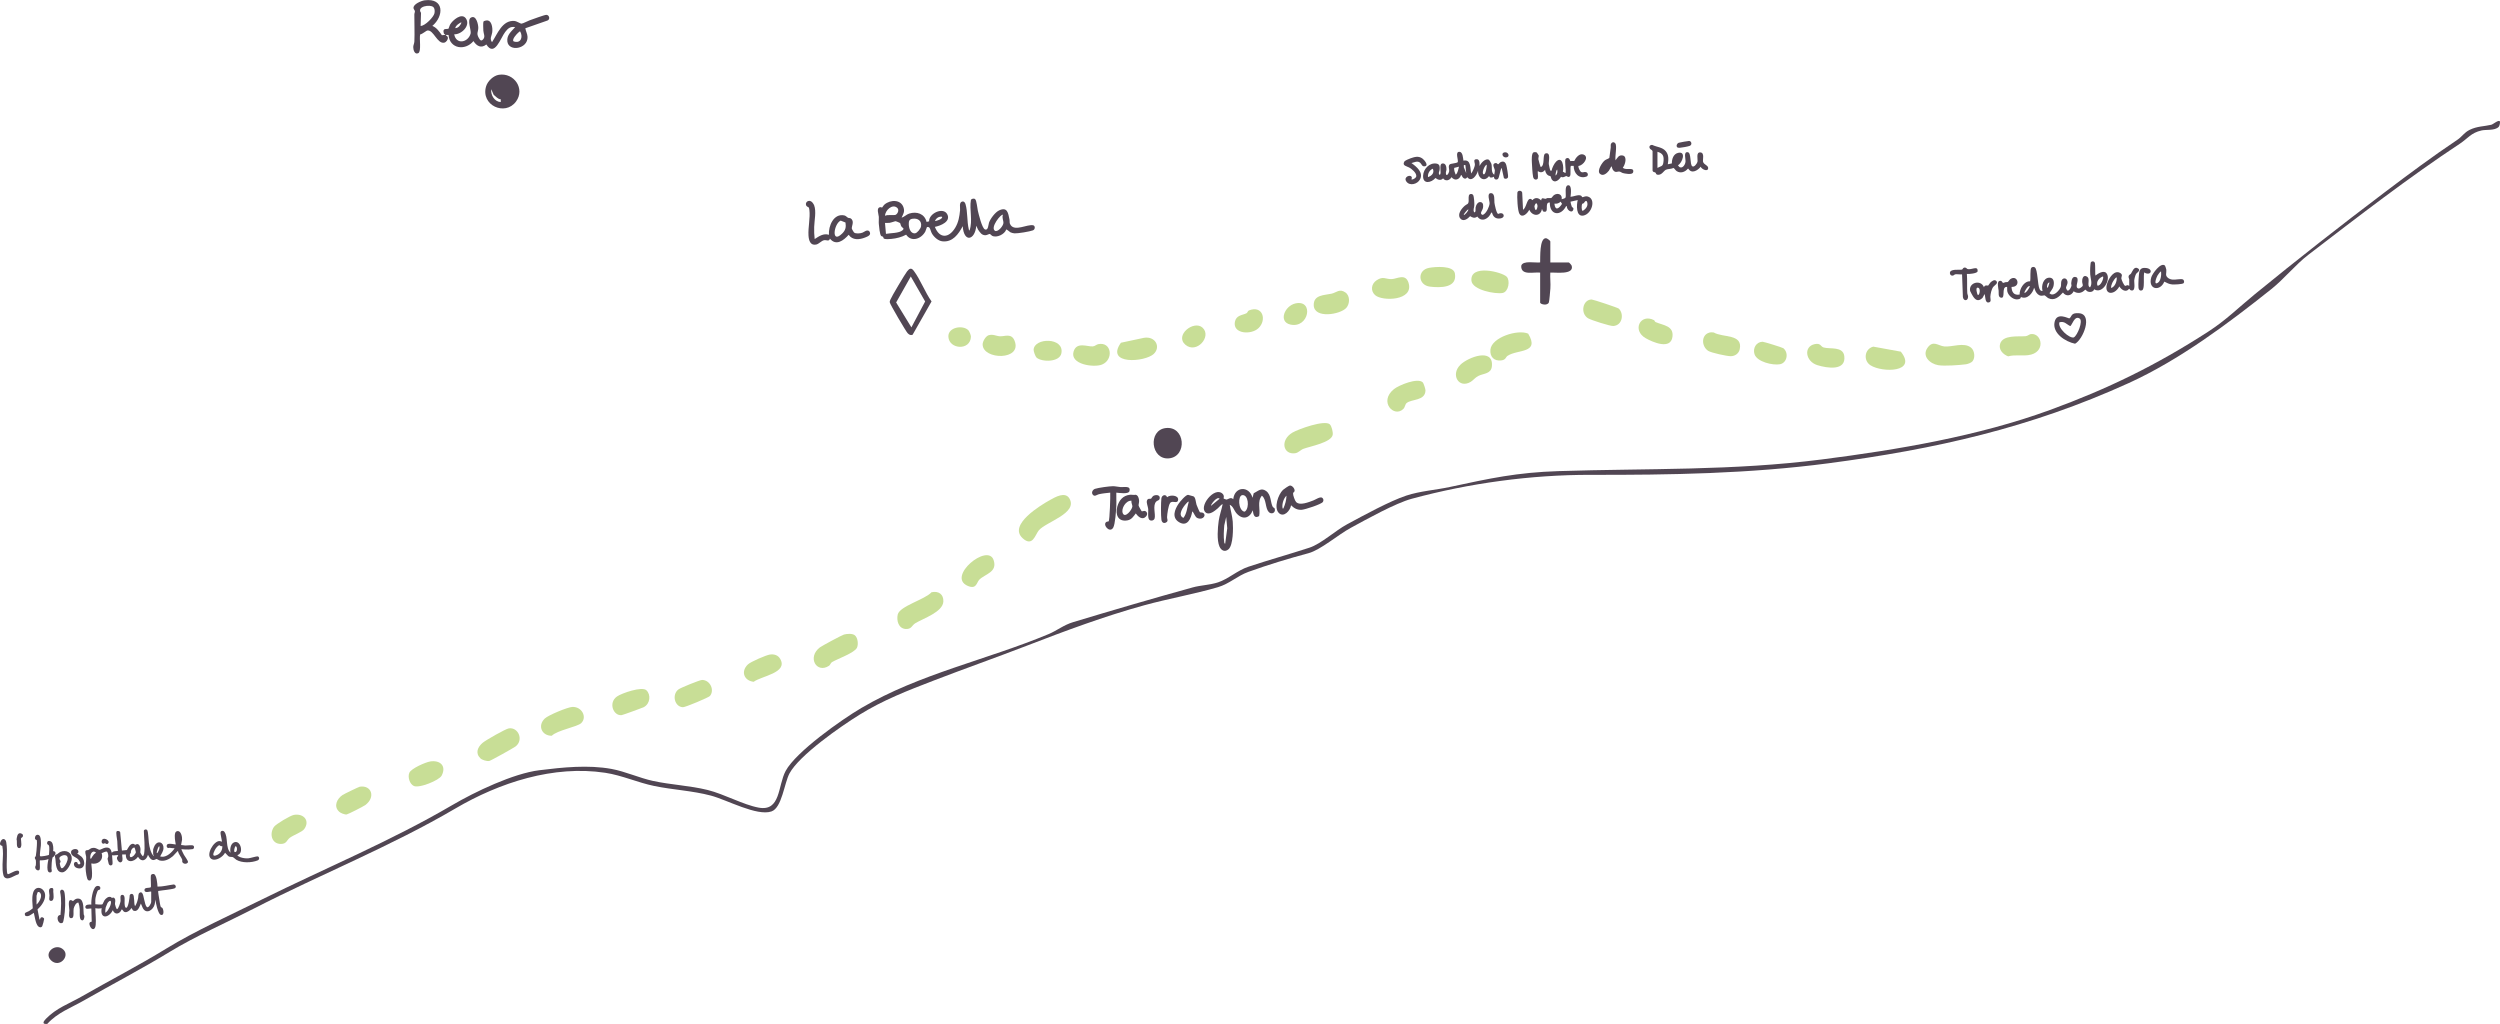 <svg xmlns="http://www.w3.org/2000/svg" id="Capa_2" data-name="Capa 2" viewBox="0 0 756.13 309.71"><defs><style>      .cls-1 {        fill: #514653;      }      .cls-2 {        fill: #c8de96;      }    </style></defs><g id="Capa_1-2" data-name="Capa 1"><g><path class="cls-1" d="M756.06,36.67c.18.2,0,1.37-.37,1.74-1.18,1.15-3.73.73-5.12,1.04-3.19.7-4.25,2.47-6.46,3.93-15.64,10.33-31,22.22-45.97,33.7-3.9,3-7.31,7.29-11.18,10.37-13.09,10.44-27.81,21.45-43.16,28.43-29.79,13.55-58.49,19.99-90.84,24.25-23.96,3.15-47.76,3.53-71.91,3.49-18.02-.03-36.63,2.51-54.02,7.22-5.03,1.36-13.65,6.19-18.5,8.82-3.77,2.04-9.14,6.68-12.75,7.65-6.06,1.63-12.24,3.5-18.21,5.66-3.33,1.2-5.74,3.61-9.22,4.63-7.08,2.08-15.09,3.49-22.25,5.46-12.08,3.33-23.92,7.75-35.5,12.22-9.41,3.63-18.86,6.96-28.29,10.59-7.82,3.01-15.19,5.86-22.39,10.33-5.62,3.48-18.21,12.23-21.14,17.73-1.59,2.99-2.28,10.39-5.44,11.49-4.38,1.53-13.54-3.53-18.33-4.79-5.64-1.49-11.5-1.74-17.11-2.9-5.02-1.03-9.76-3.23-14.86-4-15.61-2.36-31.92,2.95-45.3,10.8-19.6,11.5-40.72,19.88-60.95,30.27-8.06,4.14-17.77,8.41-25.42,13.07-8.58,5.23-17.31,9.75-26.04,14.75-3.81,2.18-7.92,3.63-11.03,7.06-1.65.18-1.26-.67-.4-1.55,3.2-3.28,6.92-4.52,10.66-6.66,8.77-5.03,17.16-9.31,25.8-14.61,8.64-5.3,19.8-10.33,29-14.88,19.12-9.45,38.96-17.66,57.38-28.45,6.95-4.07,18.49-9.59,26.38-10.57,7.11-.88,14.78-1.68,21.85-.39,4.14.76,8.41,2.73,12.54,3.63,5.43,1.18,11.08,1.39,16.51,2.73,5.06,1.26,10.77,4.48,15.44,5.34,6.72,1.24,5.75-6.61,8.17-11.11,3.12-5.79,16.93-15.53,22.91-19.04,17.58-10.34,37.93-14.53,56.58-22.32,2.63-1.1,4.53-2.75,7.51-3.65,11.99-3.61,24.01-7.14,36.09-10.48,2.41-.67,5.29-.74,7.7-1.54,3.1-1.03,5.84-3.61,9.14-4.71,6.11-2.04,12.38-3.78,18.48-5.77,3.54-1.16,7.79-5.13,11.4-7.08,4.78-2.58,12.95-7.05,17.89-8.67,4.26-1.4,8.81-1.67,13.17-2.61,12.16-2.61,20.23-4.39,32.92-4.8,26.94-.86,52.71-.08,79.62-3.53,22.95-2.94,47.21-7.01,68.96-14.95,17.56-6.41,32.25-13.6,47.88-23.7,5.4-3.49,9.22-7.33,14.09-11.31,12.88-10.53,25.91-20.72,39.24-30.8,7.29-5.51,14.57-10.93,22.12-15.98,1.24-.83,2-2.15,3.61-2.94,2.27-1.12,4.38-1.03,6.54-1.54.59-.14,2.14-1.54,2.58-1.07Z"></path><path class="cls-1" d="M468.9,79.38h5.58c.12,0,.83.77.9,1.04.7,2.79-4.95,1.92-6.49,2.03-.1,1.58.14,3.27.02,4.83-.07.87-.28,3.61-.45,4.16-.36,1.13-2.64.63-2.64.05v-9.04c-2.04-.22-5.84.98-5.72-2.04.42-1.74,4.36-.83,5.72-1.04.06-1.4-.23-7.34,1.73-7.32.42,0,1.35.77,1.35.97v6.35Z"></path><path class="cls-1" d="M352.56,129.47c5.94-.72,6.63,8.6,1.02,9.16-5.51.54-6.46-8.5-1.02-9.16Z"></path><path class="cls-1" d="M625.91,96.29c.8-.59.38-1.77,2.94-1.55,4.23.38,1.17,7.95-1.24,9.22-2.88-.59-6.95-3.15-6.19-6.59.69-3.15,4.28-.92,4.5-1.08ZM629,96.35c-1.58-1.09-2.33,2.15-2.86,2.27-1.2-.57-1.68-1.54-3.26-1.15-.63,1.74,3.04,4.98,4.36,4.58,1.12-.64,2.83-4.97,1.76-5.7Z"></path><g><path class="cls-2" d="M309.28,162.76c-4.41-4.03,5.49-9.98,8.38-11.58,1.54-.86,4.49-2.56,5.77-.44,2.7,4.5-7.09,7.09-9.24,9.67-1.1,1.32-1.86,5.14-4.91,2.36Z"></path><path class="cls-2" d="M281.73,179.13c2.09-.47,3.68.57,3.59,2.79-.14,3.2-6.07,5.11-8.47,6.57-1.11.67-1.11,1.85-2.91,1.75-2.19-.12-2.84-2.54-2.42-4.38.59-2.55,8.25-4.53,10.21-6.73Z"></path><path class="cls-2" d="M402.21,128.35c.55.52,1,2.37.87,3.15-.38,2.32-6.74,3.47-8.86,4.25-.89.33-1.47,1.19-2.53,1.34-3.62.49-4.61-3.95-.82-6.23,1.8-1.08,9.81-3.95,11.34-2.51Z"></path><path class="cls-2" d="M596.58,109.28c-.35.43-1.4.82-1.98.9-2,.26-6.52.59-8.39.27-2.51-.43-5.04-2.76-3.19-5.32,1.68-2.32,3.19-.54,5.02-.35,2.36.25,5.96-1.38,8.1.36,1.09.88,1.33,3.05.45,4.13Z"></path><path class="cls-2" d="M258.63,192.22c.81.76,1.03,2.61.58,3.65-.69,1.57-5.86,3.38-7.56,4.38-.42.25-.53.86-.9,1.11-3.75,2.48-6.71-2.55-2.77-5.56.58-.44,6.71-3.74,7.28-3.88.93-.24,2.62-.41,3.38.3Z"></path><path class="cls-2" d="M145.28,229.34c-1.61-1.6-.79-3.4.69-4.67.92-.79,6.99-4.25,7.95-4.38,2.84-.39,4.55,3.52,2.01,5.48-.58.45-7.52,4.32-7.96,4.39-.74.12-2.17-.3-2.68-.81Z"></path><path class="cls-2" d="M455.96,107.62c-.59.4-.47,1.21-1.91,1.39-2.16.26-3.48-1.1-3.27-3.27.37-3.72,8.27-6.21,11.42-4.83,3.65,6.1-3.29,4.69-6.24,6.72Z"></path><path class="cls-2" d="M173.14,213.81c2.88-.09,4.49,3.1,2.66,4.89-1.15,1.13-7.27,2.16-8.91,3.83-3,.04-4.4-3.04-2.11-5.22,1.05-1,6.94-3.46,8.35-3.5Z"></path><path class="cls-2" d="M430.32,115.64c.24.24.83,2.03.82,2.42-.05,3.26-4.24,2.57-5.72,3.86-.46.4-.44,1.21-.96,1.74-2.77,2.83-7.57-2.14-2.88-5.95,1.5-1.22,7.23-3.56,8.73-2.06Z"></path><path class="cls-2" d="M566.57,104.84l8.34,1.52c5.04,6.32-5.53,6.4-9.15,4.14-2.27-1.42-1.87-4.96.81-5.66Z"></path><path class="cls-2" d="M614.27,101.03c3.41-.34,4.6,5.74-.87,6.39-1.99.24-4.05-.19-6.04.36-1.52-.58-2.96-2.02-2.42-3.79.85-2.78,5.41-2.12,7.71-2.31.62-.05,1.14-.6,1.62-.65Z"></path><path class="cls-2" d="M346.01,102.17c3.46-.56,5.15,2.78,2.95,4.87-2.67,2.52-14.78,3.41-9.93-3.38l6.98-1.49Z"></path><path class="cls-2" d="M489.59,93.33c1.62,1.48,1.2,5.09-1.66,5.27-.92.06-6.75-1.8-7.63-2.34-2.42-1.51-1.61-5.64,1.09-5.68.43,0,7.87,2.46,8.19,2.75Z"></path><path class="cls-2" d="M441.71,110.3c2.34-2.26,10.04-5.22,9.52.45-.22,2.36-2.49,2.16-4.03,2.92-1.09.53-1.56,1.33-2.4,1.83-3.62,2.15-6.15-2.23-3.08-5.2Z"></path><path class="cls-2" d="M195.5,208.77c1.42,1.33,1.15,4.03-.7,5.06-.43.24-6.45,2.44-6.81,2.47-2.48.24-4.08-3.76-1.38-5.65,1.41-.99,7.56-3.13,8.89-1.88Z"></path><path class="cls-2" d="M232.85,197.97c1.28-.18,2.45.15,3.13,1.32,2.44,4.23-5.71,5.17-8.02,6.92-2.88-.3-4.02-3.08-1.76-5.25.83-.8,5.49-2.82,6.66-2.99Z"></path><path class="cls-2" d="M214.74,210.49c-.4.48-7.48,3.43-8.17,3.41-2.55-.08-3.46-3.84-1.34-5.41.63-.47,6.44-2.84,7.11-2.84,2.43,0,3.85,3.07,2.39,4.84Z"></path><path class="cls-2" d="M548.86,104.08c1.88-.39,1.77.74,2.68,1.01,1.91.57,5.88-.43,6.27,2.61.58,4.61-5.27,3.64-8.15,2.74-3.61-1.12-4.25-5.64-.79-6.36Z"></path><path class="cls-2" d="M455.72,83.71c1.06,1.12.59,4.54-1.26,4.9-2.15.41-9.14-.88-9.42-3.69-.51-5.14,9.3-2.66,10.68-1.21Z"></path><path class="cls-2" d="M415.9,89.26c-1.46-1.34-1.16-3.41.46-4.49,2.01-1.35,2.74-.27,4.61-.36,1.62-.09,4.12-1.79,5.04,1.11,1.74,5.51-7.99,5.67-10.1,3.74Z"></path><path class="cls-2" d="M516.91,100.62c.47-.14.94-.14,1.42-.06,2.71,1.62,8.88.34,7.85,5.1-.28,1.27-1.46,2.09-2.74,2.07-1.13,0-5.86-1.01-6.79-1.61-2.09-1.37-2.13-4.77.26-5.49Z"></path><path class="cls-2" d="M88.87,246.47c3.01-.54,4.96,1.79,3.14,4.29-.64.88-3.18,1.78-4.32,2.6-.99.71-.94,1.89-2.75,1.89-2.78,0-3.53-3.07-2.07-5.17.6-.85,4.93-3.42,6.01-3.61Z"></path><path class="cls-2" d="M332.15,104.09c4.13-.83,4.71,4.73,1.16,6.17-2.49,1-9.8-.03-8.6-3.95.92-3.01,4.13-1.43,5.79-1.54.64-.04,1.11-.57,1.65-.68Z"></path><path class="cls-2" d="M296.2,175.32c-.84.83-.81,3.03-3.49,1.89-6.52-2.77,6.07-13.09,7.81-7.81,1.22,3.69-2.53,4.15-4.32,5.92Z"></path><path class="cls-2" d="M102.57,245.49c-1.76-1.61-.66-3.92,1.05-5.05.42-.28,4.9-2.46,5.2-2.5,3.6-.55,4.82,3.21,1.68,5.54-.55.41-5.18,2.78-5.65,2.85-.62.09-1.85-.43-2.29-.83Z"></path><path class="cls-2" d="M130.06,230.31c3.06-.5,5.05,1.35,3.51,4.29-.74,1.42-6.77,3.87-8.41,3.12-1.25-.57-1.93-2.74-1.34-4.02.59-1.29,4.85-3.15,6.24-3.38Z"></path><path class="cls-2" d="M407.19,93.12c-1.83,2.04-9.77,3.36-9.85-.83-.06-3.18,3.25-2.98,5.37-3.46,1.57-.35,2.4-1.63,4.2-.38,1.46,1,1.39,3.43.28,4.67Z"></path><path class="cls-2" d="M500.32,96.85c.09.05.14.45.45.58,2.29.98,5.5,1.09,5.07,4.42-.51,4.06-5.99,1.64-8.1.44-4.22-2.41-1.6-7.61,2.57-5.44Z"></path><path class="cls-2" d="M432.23,81.01c1.91-.34,7.35-.78,7.8,1.66.83,4.48-4.44,4.39-7.51,4.03-3.69-.43-3.95-5.03-.28-5.69Z"></path><path class="cls-2" d="M299.04,101.39c1.32-.4,2.27.27,3.4.32,1.5.07,3.46-1.02,4.41,1.33,2.44,6.05-9.57,5.86-9.65,1.16-.02-.95.93-2.54,1.84-2.82Z"></path><path class="cls-2" d="M533.05,103.35c.33-.02,6.07,1.75,6.33,1.97,1.71,1.42,1.11,4.43-1.01,4.84-2.16.41-6.97-.7-7.72-3.05-.56-1.76.49-3.66,2.4-3.75Z"></path><path class="cls-2" d="M380.62,99.26c-2.2,2.1-7.79,1.75-7.13-1.89.38-2.07,2.23-2,3.5-2.62.34-.16.36-.7.76-.86,4.14-1.66,5.5,2.86,2.87,5.38Z"></path><path class="cls-2" d="M313.49,108.14c-.34-.32-.89-1.85-.87-2.37.2-3.69,9.27-3.81,8.41,1.03-.5,2.84-6.02,2.75-7.54,1.34Z"></path><path class="cls-2" d="M391.81,91.77c5.66-1.26,4.11,7.66-1.54,6.39-3.69-.84-1.76-5.65,1.54-6.39Z"></path><path class="cls-2" d="M363.72,99.11c2.87,2.66-1.81,8.02-5.18,5.17-3.4-2.88,2.58-7.58,5.18-5.17Z"></path><path class="cls-2" d="M292.88,99.88c.3.3.79,1.5.78,1.94-.14,4.31-6.6,3.88-6.82.04-.17-2.9,4.36-3.67,6.04-1.98Z"></path></g><path class="cls-1" d="M19.21,287.26c2,1.99-1.26,5.62-3.78,3.2-2.4-2.31,1.5-5.48,3.78-3.2Z"></path><g><path class="cls-1" d="M276.01,101.26c-.67.24-1.07-.07-1.51-.51-.47-.47-5.34-8.74-5.38-9.28-.08-.34.11-.61.21-.91.25-.73,4.42-7.74,5.01-8.47.74-.93,1.27-1.2,2.05-.16,1.98,2.63,3.4,6.49,5.36,9.24l-5.74,10.09ZM275.66,99l4.15-7.82-4.34-7.56-4.43,7.86,4.61,7.53Z"></path><path class="cls-1" d="M294.96,60.28c.43.41.62,2.73.79,3.44.25,1.05,1.24,5.25,2.12,5.65,1.05.48,1.05-1.44,1.26-2.04.43-1.21,1.88-3.15,3.06-3.7,2.5-1.16,2.74.82,3.13,2.73.14.68-.14,1.06.39,1.77,1.39,1.87,4.91-.33,6.75,0,.66.12.71,1.24-.04,1.54-.91.36-4.62.98-5.58.91-.4-.03-.89-.15-1.25-.33-.28-.14-1.08-.94-1.25-.83-.49,1.46-2.89,2.61-4.27,1.9-.25-.13-.56-.54-.69-.56-.23-.03-.89.38-1.3.39-1.18.04-1.71-.9-2.29-1.74l-.51-1.14c-.36,4.39-3.76,5.26-4.1.14-1.29,2.42-3.05,4.93-6.17,4.58-1.25-.14-2.51-1.28-3.13-2.33-.31-.53-.48-1.34-.72-1.73-.15-.25-.6-.36-.82-.22-.06.04-.31,1-.48,1.32-1.19,2.21-4.19,3.32-5.8.95-1.37.75-2.91,1.13-4.47,1.28-.53.05-1.96.21-2.32-.16-.12-.12-.08-.39-.21-.5-.09-.08-.36-.08-.55-.24-.43-.37-.64-2.89-.71-3.61s.05-1.45,0-2.16c-.06-.84-.84-2.7.39-2.92.25-.05.57.13.6.11.05-.03.46-.69.73-.92,1.8-1.53,5.02-1.59,5.78.98.37,1.25-.12,1.9-.61,2.98.82-.19,1.45-.95,2.3-1.22,2.29-.73,4.66.05,5.25,2.52l.77-.17c-.11-2.41,4.23-4.41,5.46-2.19,1.25,2.26-2.04,3.55-3.72,3.86,1.43,3.64,4.24,3.45,6.16.26.99-1.65,1.28-3.4,1.46-5.29.08-.83-.38-2.43.68-2.63.57-.11.84.36.98.83.66,2.22.4,5.17.97,7.51.03.14.04.43.24.4,1.04-3-.11-6.24.42-9.28.3-.33.92-.5,1.27-.17ZM271.37,62.87c-1.46-1.34-3.68.76-3.69,2.4.69-.42,2.81-.09,3.21-.3.67-.35,1.13-1.51.48-2.1ZM303.34,64.98c-.46-.49-4.05,3.93-2.35,4.87.95.31,2.41-1.51,2.49-2.37.07-.75-.52-1.67-.14-2.5ZM284.93,65.55c-1.01-.13-1.76.41-2.16,1.29.12.1,2.48-.55,2.16-1.29ZM275.98,66.16c-.96.16-1.14.69-1.12,1.62.01,1.11.47,2.95,1.91,2.78.67-.08,1.69-1.44,1.8-2.09.28-1.68-1-2.57-2.59-2.3ZM272.24,67.46c-.04-.06-1.24-.56-1.33-.56-.25,0-1.39.44-1.89.5-.45.06-.9,0-1.35.02l.29,3.31c1.31-.26,4-.16,5.02-1.09.67-.6,0-.68-.32-1.1-.26-.36-.3-.92-.43-1.08Z"></path><path class="cls-1" d="M245.63,61.15c.17.16.51.68.6.91.72,1.89.08,4.58.02,6.57-.04,1.23,0,2.46.15,3.67,1.33-.84,2.63-1.81,4.31-1.29-.18-2.65,1.41-6.52,4.64-5.86.49.1.77.52,1.15.72.31.16.65-.05,1.05.39.85.94-.04,2.16.09,2.93.02.11.56,1.03.65,1.11.52.47,1.87.32,2.51.09s1.33-1.02,2.09-.49c.79,1.11-.29,1.57-1.22,1.93-1.76.69-3.81.9-4.99-.82-1.51,1.72-3.81,3.48-5.68,1.15-.19,1-1.06.36-1.73.49-.84.15-1.56,1.14-2.43,1.32-1.79.37-2.22-1.33-2.31-2.74-.15-2.44.57-5.33.27-7.74-.14-1.1-.33-.67-.77-1.1-.87-.84.37-2.36,1.6-1.24ZM255.72,67.3l-1.46-.58c-2.1.98-2.91,7.18.42,3.95,1.07-1.03,1.26-1.93,1.04-3.38Z"></path></g><g><path class="cls-1" d="M633.75,83.35c.77-.6,2.54-1.73,3.35-.72,1.51,1.89-1.22,6.48-3.71,4.86-.28.86-1.38,1-2.12.59-.2-.11-.42-.49-.61-.46-1,1.07-2.25,1.3-3.49.48-.63,1.37-2.31,1.7-3.23.37-1.15,1.3-2.59,2.62-4.41,1.72-.33-.16-.98-.83-1.1-.85-.21-.05-.76.16-1.19.09-.74-.11-1.25-.73-1.58-1.34l-.44-1.08c-.39,1.66-2.13,3.73-4.02,2.8.06.64-.78.75-1.28.74-1.2-.03-2.57-1.27-2.81-2.43-.09-.42,0-.8-.05-1.17-.03-.18.07-.19-.19-.18-1.66.07-.14,3.73-1.77,3.24-.82-.25-.54-1.45-.61-2.08-.07-.68-.63-2.82.31-2.98.81-.14.72.59,1.08.61.18,0,.44-.17.65-.21.22-.05.48,0,.68-.05.22-.07.51-.66.82-.88,2.17-1.53,3.36,2.43.36,2.36.04,1.55.73,2.62,2.44,2.31-.05-1.65,1.29-4.1,3.17-4.01.25-.83-.11-3.66.42-4.14.27-.25.74-.29,1.04-.05.85.66.79,5.19,1.4,6.5.19.4.44.68.92.61-.46-1.48.18-3.94,2.01-4.02,1.5-.06,1.57,1.59,1.25,2.71-.22.76-.79,1.32-1.18,1.98,1.05,1.12,2.51-.37,3.1-1.28s.33-1.01.44-2c.2-1.78,2.09-1.47,1.92.21-.04.45-.48,1.17-.46,1.49,0,.14.36.79.45.81.55.12,1.19-1.1,1.22-1.54.01-.22-.12-.46-.09-.71.1-1.02.36-2.38,1.69-1.74.79.84-.59,2.7.23,3.24.38.25.69.04,1.01-.18.97-.65.45-.86.38-1.69s.27-2.3,1.41-1.65c1.24.72-.17,2.73.97,3.29.83-1.13.13-2.66.06-3.95-.04-.63-.04-1.43,0-2.06.02-.29.09-1.25.14-1.44.17-.56,1.12-.6,1.29.12.12.51.03,3.65.15,3.8ZM634.37,86.38c.95.26,2.06-2.28,1.69-2.78-1.15.4-2.12,1.52-1.69,2.78ZM619.86,85.42c-.66.13-.79,1.02-.73,1.58.3.08.34-.29.42-.49.07-.16.35-1.05.31-1.09ZM613.88,86.52c-.61-.19-1.74,1.9-1.58,2.07.56.05,1.78-1.87,1.58-2.07Z"></path><path class="cls-1" d="M643.99,84.51c0-.16-.2-.48-.2-.75,0-.71.49-.65.74-1.02.4-.57.88-2.31,2.09-1.58.99.6-.23,1.27-.49,1.59-.3.38-.61,1.65-.63,2.14-.04.76.53,3.42-1.03,2.91-.38-.12-.26-.48-.54-.44-.89,1.23-2.3.31-2.93-.73-1.58,2.95-5.08,2.57-3.53-1.34.53-1.35,2.06-3.76,3.8-2.72.9.54.29,1.11.33,1.62.03.41.81,2.28,1.23,2.28.16,0,.68-.49,1.16.03-.03-.66.04-1.34,0-2.01ZM640.21,83.96c-.3-.33-1.27,1.41-1.36,1.62-.21.48-.39,1.01-.34,1.54,1.23-.42,1.74-1.97,1.71-3.16Z"></path><path class="cls-1" d="M600.23,88.95l-.61,1.15c-1.22,1.15-2.08.77-2.9-.51-.13-.2-.82-1.44-.85-1.58-.53-2.55,3.25-3.59,4.18-1.13.23-.85,1.2-.45,1.27-.5.05-.03.53-.79.7-.95.4-.38,1.18-.97,1.7-.51.83.74-.48,1.37-.85,1.84-.55.71-.84,2.12-.89,3-.03.59.46,1.63-.59,1.73s-.88-1.85-1.15-2.55ZM598.17,89.19c.53.38,1.1-2.21-.07-2.19-.63,0-.16,1.81.07,2.19Z"></path><path class="cls-1" d="M654.81,80.35c.09.08.39,1.08.4,1.24.09,1.06-.44,1.67.48,2.44.38.32.91.49,1.41.54.88.09,2.37-.28,3.02-.09.44.13.61.78.34,1.14-.29.38-2.92.46-3.48.41-.91-.08-1.59-.45-2.38-.85-1.26,3.08-5.04,2.43-3.94-1.32.31-1.06,2.9-4.7,4.15-3.52ZM653.62,82.14c-.17-.19-.99,1.03-1.07,1.18-.29.49-1.31,3.03.05,2.23.97-.57,1.13-2.4,1.03-3.41Z"></path><path class="cls-1" d="M591.28,82.99c-.15.03-.35.32-.62.36-.49.08-.85-.18-.9-.68-.16-1.49,2.9-.95,3.69-1.14.15-.04.3-.8,1.07-.56.22.07.35.31.49.37,1.18.48,3.35-1.24,3.11.79-.28.58-2.6.8-3.23.73.14,1.9,0,3.88.12,5.77.02.37.25.75.24,1.1,0,1.37-1.39,1.42-1.57.11l-.25-6.86c-.61.09-1.57-.13-2.13,0Z"></path><path class="cls-1" d="M648.5,82.38c-.18,1.3-.02,2.65-.12,3.96-.03.41-.1,1.27-.49,1.45-.63.28-1.03-.11-1.1-.72-.1-.86.05-4.41.34-5.13.36-.89,1.15-.99,2.03-.88,2.25.31,1.4,2.58-.66,1.33Z"></path></g><g><path class="cls-1" d="M442.61,48.59c2.43-.5,1.98,2.38,2.37,3.89.45-.67,1.16-2.07,1.1-2.86-.04-.52-.63-1.51.61-1.46,1.11.05.68,2.01.85,2.01.34-.86,1.72-2.34,2.74-1.88.19.09.73,1.05.8,1.27.28.95-.2,2.58.85,3.29.04-.41.2-.85.19-1.27-.03-.69-.92-1.77-.1-2.17.71-.34.89.31,1.11.27.12-.02.46-.5.72-.63.91-.45,1.47-.02,1.73.87.17.56.65,3.24.52,3.68-.14.49-.96.66-1.25.21l-.67-3.04c-.48.62-.7,3.09-1.17,3.39-.58.38-1.22-.02-1.15-.72-.48.31-1.34.48-1.46-.24-1.5,2.08-3.49.6-3.35-1.58-.4,1.33-1.91,3.68-3.29,1.95-.46.95-1.48.27-1.63-.53l-.25-.07c-.47,1.39-1.87,1.86-2.86.61-.55.99-1.81,1.37-2.56.37-.67.77-1.6.43-2.3-.12-1.26,1.48-3.85,2.01-3.74-.68.09-2.08,1.97-4.09,4.15-3.65.96.2.94,1.08.84,1.94-.04.34-.24.56-.23.97,0,.12.07.51.3.44.67-.32-.4-3.22.74-3.4,1.05-.17,1.28.97,1.27,1.76,0,.36-.21.78-.18,1.17.1,1.3.92.04,1.01-.6.08-.59-.39-1.53.14-2.04.31-.3,1.92-.31,2.43-.68.33-.52-.95-3.24.56-3.14,1,.06,1.05,1.94,1.17,2.67ZM449.67,49.8c-.67.16-1.69,2.74-.91,2.92.6.14.98-2.48.91-2.92ZM443.22,49.93h-.48s0,.66,0,.66l.72,1.77-.25-2.43ZM441.27,50.41l-1.45.37c-.08.73.19,1.41.48,2.06.66-.61.74-1.62.97-2.43ZM431.9,53.57c1.17-.41,2.01-1.28,1.46-2.55-.99.4-1.59,1.5-1.46,2.55Z"></path><path class="cls-1" d="M475,59.53c.87-.03,2.43-.8,3.2-.34.2.12.26.42.4.45.2.05.85-.41,1.56-.22,2.68.68,1.34,5.28-1.26,5.78-2.31.44-2.08-3.33-1.71-4.69l-2.19.49c-.05.06.32,1.38.39,1.5.19.33.73.31.4,1.05-.49,1.1-2.01-.21-1.88-1.14l-.24-.07c-1.66,3.23-5.01,2.75-4.93-1.1-1.9-.12.18,3.51-2.05,2.69l-.32-.74c-.42,2.4-2.9,2.29-3.84.24-.46.98-2.04,2.68-2.96,1.26-.59-.9-.77-5.27-.64-6.43.09-.78,1.33-.72,1.46.01l.25,5.16c.94-.47,1.16-3.1,2.04-3.26.62-.12.62.42.82.34.84-.9,1.83-.72,2.62.12.14-1.11.81-.49,1.28-.5.21,0,.39-.2.61-.23.36-.04.91.07,1.19-.03.14-.05.53-.69.82-.88,1.14-.76,2.58-.21,2.31,1.27.4-.17,1.12-.18,1.21-.67.15-.78-.36-3.28.61-3.53,1.39-.37.94,2.75.86,3.47ZM479.96,60.9c-.53-.34-.66.27-.94.53-.16.15-.42.12-.5.26-.18.29-.26,2.04.18,2.08,1.04-.6,1.8-1.65,1.25-2.86ZM470.13,61.6c.26,2.37,1.43,1.42,2.31.06l-.43-.67c-.52.53-1.16.68-1.89.61ZM464.3,63.4l.35.09c.41-.59.55-1.43.06-2.01-.32-.07-.6.73-.62.97,0,.05.19.91.21.96Z"></path><path class="cls-1" d="M465.14,53.88c-.17.6-1.24.68-1.45-.38-.22-1.16-.32-3.25-.38-4.49-.03-.61-.11-2.63.49-2.92.27-.11.78-.1,1.02.05.04.03.53.78.55.83.09.29-.12.76-.09,1.17.02.26.62,2.31.72,2.39,1.38-.47.43-3.81,1.42-4.11,1.73-.52.94,2.31,1.01,3.2.02.26.4,1.94.49,2h.36c.12-.82.81-2.2,1.41-2.78,1.92-1.82,2.36,1.8,2,3.07l.78.44c.33-.87-.44-3.79.12-4.37.75-.49,1.11.05,1.36.73l1.18-.02c.46-.98,1.58-2.43,2.82-1.94,1.84.73-.12,3.35-1.52,3.43-.23.32.45,1.7.84,1.87.48.21.86-.11,1.34-.01.78.15.82,1.14.25,1.35-2.32.86-3.93-1.06-3.9-3.23h-.85c-.3.7.11,2.73-.31,3.16-.4.48-.92-.08-1.1-.08-.13,0-1.01.66-1.57.22-.55.93-1.85,2.09-2.75.89-.25-.33-.29-.88-.39-1.01-.08-.1-.55-.17-.75-.29-.55-.33-.87-1.07-.93-1.68-.59.78-1.38.99-2.19.36-.1.57.14,1.63,0,2.13ZM470.49,53.09c.55-.45.65-1.17.48-1.82-.24.16-.35.72-.41.99s-.11.55-.08.83Z"></path><path class="cls-1" d="M504.46,49.68l1.2-.26c-.03-1.3.46-2.84,1.86-3.18,2.59-.63,1.3,3.05-.02,3.74.85,1.48,2.11.26,2.28-1,.12-.85-.71-3.15.69-2.95,1.13.16.56,3.73,1.37,4.27.57.38,1.44-.86,1.56-1.34.19-.74-.57-3.03.93-2.86,1.3.14.58,2.26.77,2.86.28.91,1.68,1.07,1.53,2-.18,1.09-2.03.18-2.25-.54-.9,1.16-2.76,2.26-3.72.61h-.18c-.83,1.02-2.24,1.5-3.39.71-.36-.24-.72-.93-.99-.95-.63.38-1.7.26-2.25.55-.69.36-1.18,1.51-2.26,1.52-.88,0-.65-.49-.92-.68-.24-.17-.74-.03-.85-.61v-5.83c-.07-.38-.5-.44-.74-.73-.49-.61-.07-1.25.67-1.17,1.36.66,3.05.65,4.07,1.9.95,1.15.83,2.55.61,3.95ZM501.3,50.78c1.08-.6,1.65-.35,1.81-1.78.2-1.72-.07-2.59-1.81-3.09v4.86Z"></path><path class="cls-1" d="M451.26,64.27l-.25.08c-.71,1.76-2.82,3.04-4.19,1.15-.78.59-1.43.37-2.18-.12-.71.82-2.1,1.83-3,.66-.96-1.25.45-3.01,1.41-3.83.69-.59,1.06-.32,1.15-1.4.05-.54-.17-1.68.3-2.01.32-.23.84-.16,1.05.18.29.46.4,2.57.36,3.17-.04.64-.43,1.39-.07,2,.14.24.37-.1.4-.21.09-.34-.01-.77.05-1.16.13-.79.74-1.92,1.68-1.62.73.23.66,1.17.55,1.77-.12.66-.91,1.43-.44,1.88.29.28.42.19.73-.01.83-.54,1.66-2.32,1.72-3.28.04-.77-.95-3.13.42-3.1,1.28.03.95,2.08,1.04,2.86.06.52.61,3.36,1.15,3.42,1.69-.86,2.43,1.12.6,1.37-1.4.19-2.18-.5-2.49-1.81ZM442.74,65c.18.18,1.54-1.27,1.34-1.7-.27.08-1.51,1.53-1.34,1.7Z"></path><path class="cls-1" d="M488.63,48.47c.61-.76.93-1.65,2.12-1.45,1.55.26.75,2.91.07,3.69.6.73,2.43.18,2.97.56.3.21.24.75.06,1.02-.41.6-2.42.22-3.06.04-.31-.09-.66-.39-.92-.43-.73-.12-1.23.52-1.98-.45-.26-.34-.24-.53-.36-.85-.04-.11-.02-.4-.24-.18-.05.05-.48.95-.68,1.21-.59.75-1.76,1.82-2.72.92s.68-3.45,1.52-4.07c.43-.32.95-.39,1.34-.73.13-1.04.27-2.07.42-3.1.04-.27-.03-.57,0-.84.12-.76.9-1.1,1.39-.43.58.8-.17,3.99.06,5.1Z"></path><path class="cls-1" d="M429.54,49.24c-.78-.71-1.77-.14-2.64.08,1.54,1.1,3.69,2.83,2.58,4.94-.77,1.46-3.16,2.11-4.16.59-.92-1.4,1.42-2.25,1.69-1.19.07.29-.3.69.08.64.43-.06,1.18-.49,1.26-.94.18-1-1.34-2.26-2.13-2.69-.74-.41-2.19-.54-1.49-1.77.22-.38,1.46-.86,1.9-1.02,1.25-.43,2.37-.78,3.55.04.47.32,1.99,2.02.9,2.34-.96.29-1.08-.62-1.54-1.03Z"></path><path class="cls-1" d="M507.29,44.55c-.41-.41-.1-1.18.45-1.37.27-.1,2.86-.56,3.12-.55.73.02,1.01,1.13.24,1.47-.47.21-2.51.58-3.06.6-.21,0-.61,0-.76-.15Z"></path><path class="cls-1" d="M455.13,46.06c1.03-.13,1.61,1.23.64,1.51-1.24.36-1.98-1.34-.64-1.51Z"></path></g><g><path class="cls-1" d="M378.84,150.53l.34-1.34c1.3-.62,2.24-1.79,3.75-.69,1.61,1.17,1.28,3.51,2.03,4.82.13.23.48.21.58.53.39,1.24-1,1.88-1.81,1-1.11-1.2-.65-3.82-2.07-4.93-1.5,1.77-.39,4.15-.83,6.17-1.51.9-1.75-.54-1.93-1.74-.95,2.46-3.1,2.96-4.9.92-.75-.85-1.01-2.16-2.07-2.6.27,1.72.78,3.38.92,5.13.15,1.87.17,7.09-1.3,8.34-1.1.94-2.19.36-2.71-.82-.85-1.89-.54-5.7-.24-7.79.24-1.69.86-3.34,1.19-5.01-.18-.19-1.26,1.05-1.46,1.22-.85.71-2.49,2.14-3.61,1.31-2.35-1.73,2.55-8,5-5.76.74.68.27,1.38.39,1.52.03.03.76.29.8.29.53-.02,1.3-.89,2.09-.12.42-3.91,4.81-4.12,5.82-.46ZM376.65,154.62c1.31-1.19.91-5.12-.94-4.86-1.33.19-1.25,4.37.53,4.97.16.05.3-.01.42-.12ZM368.88,150.84c-.82-.88-2.8,1.91-2.6,2.14l2.6-2.14ZM370.56,164.45l.62-4.67-.31-3.43-.59,2.54c-.13,1.69-.25,3.34-.02,5.03.03.23.02.47.31.53Z"></path><path class="cls-1" d="M390.48,152.82c-.2,1.6-2.24,3.88-3.74,2.28s-.16-5.52,1.3-6.93c.26-.25,1.78-1.29,2.07-1.32.71-.07,1.63,1.02,1.42,1.73-.07.23-.4.33-.44.65-.05.51.55,2.21.92,2.6,1.11,1.19,3.89.02,5.21-.47.68-.25,2.05-1.23,2.66-.82.43.29.51.83.23,1.27-.46.72-5.37,2.29-6.36,2.37-1.34.12-2.36-.45-3.27-1.36ZM388.18,153.74c.53-1.2.89-2.49.92-3.82-.86.77-1.37,2.49-1.22,3.6.03.21.08.44.3.23Z"></path><path class="cls-1" d="M337.63,149c-.05,1.35.07,2.71,0,4.06s-.33,5.52-.95,6.55c-1.07,1.77-3.32-.96-2.05-1.75.24-.15.59-.1.67-.17.35-.29.56-7.7.49-8.69-1.14.13-2.31.22-3.43.48-.65.15-1.28.86-1.85.13-.52-.66,0-1.53.68-1.76,1.01-.34,4.35-.79,5.44-.8.67,0,1.61.22,2.3.27,1.05.08,3.2-.51,2.65,1.27-.29.94-3.17.48-3.95.41Z"></path><path class="cls-1" d="M362.93,154.94c.13.08.5.01.74.1,1.38.47.37,2.41-1.5,1.65-.76-.31-.97-1.54-1.57-2.03-.32,2.07-1.43,4.81-3.98,3.28-2.3-1.38-1.34-3.85-.13-5.62.43-.64,2.11-2.62,2.83-2.66.09,0,1.46.39,1.62.45.69.27.73,1.86.96,2.56.1.29.91,2.21,1.02,2.27ZM359.54,151.75c-.16-.17-.64.41-.76.54-.92.99-2.75,3.53-.85,4.35,1.08-1.39,1.12-3.26,1.61-4.89Z"></path><path class="cls-1" d="M341.74,149.64c.53-.06,1.17.13,1.75,0,.73.14.98,1.11,1.03,1.74.04.58-.17,1.12-.15,1.52,0,.15.83,1.65.91,1.7.31.19.92-.39,1.45.22s.04,1.39-.54,1.74c-1.02.6-2.12-.49-2.67-1.28-.68.89-1.27,1.87-2.49,2.1-2.87.54-3.77-1.77-3.1-4.16.54-1.92,1.72-3.34,3.79-3.57ZM342.23,151.45c-1.68-.17-3.23,2.4-2.64,3.79.69,1.61,2.81-1.06,2.9-2.05.04-.45-.43-1.18-.26-1.74Z"></path><path class="cls-1" d="M352.75,149.97c.09.08.16.39.27.4.83-.79,3.51-.64,3.3.84-.19,1.35-1.8,0-2.43.95-.53.79-.87,3.28-.91,4.26-.03.55.48,1.15-.28,1.59s-1.32-.04-1.43-.83c-.18-1.26-.16-5.13-.01-6.42.09-.79.88-1.3,1.49-.79Z"></path><path class="cls-1" d="M347.63,157.22c-.57-.53-.28-2.44-.35-3.25-.07-.75-.59-1.88-.39-2.53.26-.87.94-.45,1.28-.64.1-.05.37-.74.84-.92.64-.26,1.79-.21,1.76.7-.02.82-.68.74-1.04,1.09-1.2,1.16-.15,3.91-.52,5.14-.21.67-1.13.83-1.58.41Z"></path></g><path class="cls-1" d="M46.33,256.86c.03-.16.37-.97.46-1.14.91-1.62,2.75-1.07,2.66.85-.05.96-.62,1.64-1.01,2.46,1.54.48,3.06-.79,3.97-1.91.07-.09.43-.53.35-.6-.5.07-.97-.05-1.46-.1-.14-.01-.28.1-.46.06-.55-.13-.58-1.04,0-1.22s1.71.1,2.32.16c-.17-1.05-.46-2.4-.18-3.44.1-.36.4-.6.77-.62,1.02-.05,1.39,1.83,1.32,2.61l-.3,1.61c.42,0,.85.13,1.26.15.58.03,2.12-.24,2.46.05.36.31.24.96-.25,1.05-.28.05-.89.09-1.2.11-.73.03-1.45-.04-2.17-.1-.07.06.66,1.51.76,1.7.26.48,1.34,1.84,1.23,2.25-.37.72-1.62.55-1.75-.22-.03-.17.06-.31.01-.51-.16-.65-1.12-1.7-1.24-2.49,0-.11-.07-.18-.17-.13-.09.05-1.13,1.27-1.41,1.51-1.11.95-2.59,1.72-4.1,1.28-.27-.08-.7-.44-.83-.44-.14,0-.61.33-.93.34-.84.05-1.34-.97-1.68-1.59-.51,1.76-1.96,2.38-3.02.61-1.25,1.75-3.76,1.97-3.67-.71h-1.11c-.07.64.37,1.71-.15,2.21-.65.64-1.4-.51-1.44-1.08-.04-.47.4-.53.38-.93-.63-.09-1.21.22-1.81,0-.1.12.19,2.2.1,2.66-.11.56-.97.69-1.18-.12-.05-.2-.32-1.29-.32-1.39,0-.24.19-.46.21-.79.02-.41-.09-1.05-.35-1.37-.34-.26-1.27.31-1.66.42.7,2.1-1.15,3.57-3.12,3.11.09,1.27.31,2.59.2,3.87-.06.62-.25,1.59-1.1,1.21-.53-.24-.78-2.79-.81-3.41-.07-1.22.23-2.58.15-3.69-.03-.46-.51-1.57-.09-1.88.25-.19.53-.09.68-.14.52-.19.69-.63,1.52-.68.97-.06,1.54.59,1.91.6.3,0,1.23-.57,1.76-.65,1.18-.19,1.72.33,1.92,1.46h.15c.43-.53,1.18-.34,1.76-.5-.16-.97-.12-1.98-.2-2.96-.05-.54-.49-2.63-.18-2.94.25-.25.96-.1,1.06.25l.52,5.55,1.51-.15c.44-.73,1.04-2.18,2.14-1.84.15.05.24.25.33.27.08.01.32-.17.48-.21.81-.21,1.11.87,1.17,1.48.03.36-.11.85-.03,1.12.05.16.64,1.18.83,1.04l.28-.68c.36-2.32-.03-4.67-.07-7,.09-.43.71-.57,1.01-.21.33.4.4,3.09.51,3.81.19,1.31.51,3.16,1.5,4.08.06-.19-.2-.44-.2-.55,0-.44-.06-1.11,0-1.51ZM48.23,256c-.2-.04-.23.1-.32.23-.16.24-.62,1.59-.48,1.78.26.06.18-.07.26-.19.38-.54.62-1.15.54-1.82ZM40.46,258.78c.19-.18.62-.78.64-1.03,0-.15-.37-1.42-.45-1.43-.53.04-.9.58-1.04,1.06-.05.17.01.39-.04.56s-.24.19-.29.52c-.16,1.15.6.87,1.18.32ZM27.53,259.72c.25-.44.58-.98.91-1.35.11-.13.74-.46.5-.61-1.25-.77-1.78.95-1.61,1.91l.2.05Z"></path><path class="cls-1" d="M45.72,269.67c-.18-.18-2.09.68-2.02-.55.05-.79,1.37-.46,1.91-.77.15-.23-.1-2.96.02-3.55.07-.36.52-.51.85-.46.91.15,1.12,3.06,1.16,3.82,1.64.02,3.25-.44,4.88-.65.62.03.94.86.31,1.16-.43.21-1.96.39-2.54.48-.81.13-1.64.17-2.44.33-.09.11.25,2.11.31,2.43.08.51.29,2.04.48,2.4.08.14.34.12.49.34.41.58.58,2.53-.59,2-.74-.34-1.51-3.71-1.51-4.57l-.24,1.41c-.44,1.81-2.63,3.21-3.66,1.03l-.52-1.24c-.43.98-.95,2.78-2.35,2.1l-.56-.79c-.15.63-1.13,1.34-1.75,1.3-.58-.04-.66-.42-.96-.74-.08-.08-.07-.09-.21-.06-.51,1.38-2.05,1.76-2.66.2-1.19,2.4-3.95,2.85-3.37-.6-.66.13-1.25.13-1.91,0,.01,1.63.25,3.45.1,5.07-.16,1.78-1.34,1.57-1.81.11-.38-1.19.59-1.01.61-1.12l-.11-3.96c-.53-.1-1.81.46-1.82-.45-.01-.84,1.23-.78,1.82-.76-.12-1.22.36-4.74,1.41-5.47.46-.32,1.34-.16,1.31.5s-.38.44-.67.65c-.34.24-.85,2.33-.85,2.77v1.46c.48.03,1.81.25,2.19-.02.07-.05.43-.97.58-1.18.4-.57,1.2-1.28,1.95-.96.09.04.16.21.27.23.27.07.49-.31.84.16.43.58.06,1.24.12,1.78.02.21.4,1.53.63,1.48.41-.09,1.02-2.02,1.06-2.46.06-.61-.38-2,.65-1.86.82.11.52,1.86.55,2.47.03.4.04,1.5.54,1.44.63-.17,1.01-3.16,1.02-3.81.14-.37.58-.52.92-.3.61.4.26,2.93.7,3.62.5-.74.75-1.63.93-2.49.1-.5-.03-1.28.44-1.57.25-.16.45-.19.69,0,.65.49.71,3.62,1.53,4.35.54.31,1.29-1.18,1.29-1.54v-3.16ZM31.85,275.99c.17.05.2-.07.3-.15.64-.49,1.56-2.31,1.41-3.11-.13-.67-.84.06-1.03.38-.08.13-.52,1.2-.56,1.35-.12.49-.14,1.03-.13,1.53Z"></path><path class="cls-1" d="M69.74,257.91c-.25-1-.04-2.6.97-3.1,2.02-.99,3.15,3.24,1.14,3.8-.18.24.74.62.88.67.71.26,1.62.38,2.37.32.62-.05,2.47-.64,2.82-.59.51.07.69.94.01,1.22-1.83.74-4.73.84-6.46-.19-.25-.15-.88-.77-1.01-.8-.39-.11-1,.02-1.41-.3l-.98-1.03c-.61,1.24-2.86,2.72-4.17,1.85-1.74-1.15.7-5.39,2.46-5.38.36,0,.44.11.75.21.11-.13-.5-2.35-.4-2.86s.79-.61,1.15-.15c1.2,1.55.28,4.92,1.87,6.32ZM67.23,255.9c-.42.16-.6-.12-.94-.29-.56.33-1.03.93-1.32,1.5-.53,1.03-.93,2.25.75,1.45,1-.47,1.61-1.56,1.51-2.66ZM71.3,255.9c-.36.2-.68,1.69-.29,1.8.74.22.91-1.5.29-1.8Z"></path><path class="cls-1" d="M14.73,255.63c-.18-.25-.55-.13-.47-.77.1-.76,1.03-.58,1.41-.11.43.54.54,2,.4,2.66,1.04.12.78,1.01.26,1.61-.12.14-.39.21-.44.36-.23.66-.33,2.55-.32,3.3,0,.28.29.98-.17,1.14-1.68.57-.92-3.2-.74-4-.82.34-1.73.4-2.61.4-.09.09.1,2.23-.02,2.64-.23.79-1.4.28-1.39-.58,0-.24.18-.4.2-.61.04-.35.05-1.07.01-1.41-.05-.36-.37-.52-.31-.89.03-.21.26-.28.3-.51.15-.79.26-2.28.31-3.11.02-.33.06-1.34,0-1.59-.04-.17-.6-.11-.58-.72.01-.64.5-1.17,1.16-.88.76.33.66,2.47.63,3.19-.02.48-.47,3.04-.21,3.22.22.15,2.53-.23,2.67-.45,0-.65.28-2.38-.09-2.89Z"></path><path class="cls-1" d="M11.95,278.1c.33.06.11-.27.34-.51.36-.37,1.02-.05,1.06.36.02.19-.45,1.95-.56,2.15-.29.53-.87.43-1.25.06-.76-.73-1.05-3.03-1.31-4.07-.77.44-1.56,1.3-2.55.91-.61-1.06.42-1.05,1.07-1.43.15-.09,1.13-.78,1.16-.85-.09-1.58-.32-2.98.06-4.56.65-2.66,3.57-1.74,3.68.55.08,1.66-1.16,3.29-2.3,4.34l.59,3.04ZM11.05,273.58c.83-.7,1.85-2.49,1.13-3.49-.2-.27-.6-.48-.84-.15-.04.06-.29.92-.29.99v2.66Z"></path><path class="cls-1" d="M1.33,265.31c-.15-.15-.26-.44-.31-.65-.49-1.89-.14-4.46-.12-6.4,0-.8-.04-1.66-.2-2.42-.88-.17-.8-.78-.45-1.45.54-1.04,1.47-.69,1.64.35.5,2.92-.05,5.91.21,8.83.03.28.04.88.4.82.55-.1,3.27-1.98,3.3-.52,0,.18-.14.51-.29.6-1.2.24-3.08,1.96-4.18.82Z"></path><path class="cls-1" d="M16.8,258.54c.09-.09.34-.09.47-.18.33-.23.62-.53,1.01-.7,1.7-.73,3.52.15,3.42,2.11-.06,1.26-1.45,4.04-2.87,4.07-1.96.05-1.94-2.69-2.07-4.07-.03-.35-.32-.9.03-1.24ZM19.25,262.3c.57-.53,1.33-2.04,1.23-2.82-.19-1.54-2.4-.63-2.51,0-.08.51.31.68.35,1.04.04.29-.23.45-.24.66-.01.22.28,1.25.46,1.37.25.17.51-.07.7-.24Z"></path><path class="cls-1" d="M23.71,272.98c-.75-.02-1.29,1.21-1.43,1.82-.17.72.21,2.63-.47,2.85-1.35.44-.81-1.68-.83-2.32-.02-.56-.45-2.84.19-3.05.49-.16.81.27.89.27.12,0,.74-.98,1.86-.74,1.63.34,1.23,3.51,1.4,4.73.03.24.2.36.2.58,0,.58-.22,1.62-.99,1.11-.6-.39-.36-2.5-.41-3.21s-.18-1.4-.41-2.06Z"></path><path class="cls-1" d="M18.96,279.08c-.11.1-.38.14-.53.14-1.03-.03-1.59-2.44-.14-2.48.19-2.34.37-4.7-.11-7.02.09-.89.99-.79,1.25-.04.17.5.24,1.67.27,2.24.06,1.24,0,2.68-.11,3.92-.05.55-.32,2.95-.63,3.24Z"></path><path class="cls-1" d="M23.31,258.11l1.35,1.01c1.43,1.42.97,4.26-1.47,3.38-1.18-.43-1.06-2.13.05-1.76.31.1.09.73.73.68.8-.06-.07-1.28-.36-1.55-.72-.71-2.32-.97-2.11-2.3.12-.78,1.79-1.11,2.13-.33.17.38.13.82-.33.88Z"></path><path class="cls-1" d="M5.99,252.01c.26-.02.83.2.91.45.25.82-.48.75-.57,1.21,0,.64.54,2.91-.56,2.84-1.02-.07-.49-2.02-.76-2.66.11-.61.19-1.76.98-1.84Z"></path><path class="cls-1" d="M15.44,268.58c.92-.15.65.7.67,1.12.03.64.45,2.71-.6,2.78-.95.06-.53-1.09-.54-1.66-.01-.6-.52-2.08.47-2.24Z"></path><path class="cls-1" d="M31.32,253.71c.77-.17,2.06.78,1.33,1.43-.43.38-.69-.12-.95-.11-.11,0-.24.16-.4.16-.76.01-.76-1.3.02-1.48Z"></path><path class="cls-1" d="M130.77,7.84c1.27.48,2.12,1.74,2.88,2.81l1.01-.1c-.01-.29-.32-.08-.43-.49-.51-1.77.97-1.11,1.43-1.4.05-.03.3-.92.44-1.17.73-1.33,3.52-3.76,4.81-1.91,1.49,2.14-1.32,4.88-3.53,4.8.56,3.18,4.16,2.56,4.96-.22.27-.95-1.15-4.1.07-4.82,1.59-.94,2.26,2,2.25,3.1-.02,1.28-.66,1.63.17,3.05.4.7.73,1.11,1.36.33s.06-1.63,0-2.54c-.03-.51-.1-2.33.02-2.68.08-.23.31-.27.51-.33,2-.65,2.34,2.11,2.16,3.51-.13,1.03-.87,1.86-.07,2.98,1.63-2.46,3.09-6.71,6.75-6.42.78.06,1.82.84,2.18.81.5-.05,1.79-.77,2.41-.99.83-.29,4.56-1.68,5.09-1.67.89.01,1.24,1.33.37,1.71l-6.72,2.35c.13.88.64,1.71.67,2.62.12,3.68-5.74,4.6-6.11,1.35-.22-1.95,1.23-3.02,2.37-4.32-1.49-.25-2.17.38-3.02,1.47-1.37,1.75-3.2,7.74-5.7,3.78-1.57,1.28-2.93.47-3.9-1.02-2.52,3.02-7.2,2.34-7.54-1.86h-.85c.14.35.56.26.65.8.09.61-.52,1.42-1.11,1.54-2.09.42-3.21-3.88-5.03-3.69-.45.04-1.56,1.12-2.22,1.18-.36,1.08.43,5.19-.59,5.68-1.11.54-1.53-1.04-1.52-1.86,0-.53.32-1.08.34-1.69.12-2.66-.03-5.46-.01-8.14,0-.35.2-.72.17-1-.03-.3-.37-.57-.42-.92-.17-1.23,2.43-2.26,3.4-2.38,5.94-.75,5.84,4.79,2.27,7.77ZM131.06,2.14c-.97-.89-5.15-.22-3.72,1.75l-.12,3.96c1.35,0,3.98-2.73,4.19-3.85.11-.59.12-1.42-.35-1.85ZM139.58,6.83c-.29-.23-2.01,1.11-1.86,1.69.98-.08,1.52-.86,1.86-1.69ZM157.36,9.54c-.29-.08-.34.12-.51.25-.51.39-2.12,2.14-1.53,2.71,2.12.79,2.98-1.19,2.03-2.96Z"></path><path class="cls-1" d="M150.88,22.62c4.6-.72,8.01,4.23,5.2,8.08-3.32,4.55-10.82,1.11-9.04-4.64.48-1.56,2.22-3.19,3.84-3.44ZM151.44,30.03c-.87-.03-1.46-.87-2.12-1.35l-.75-1.7c-.19,1.79,1,3.81,2.88,3.89v-.84Z"></path></g></g></svg>
